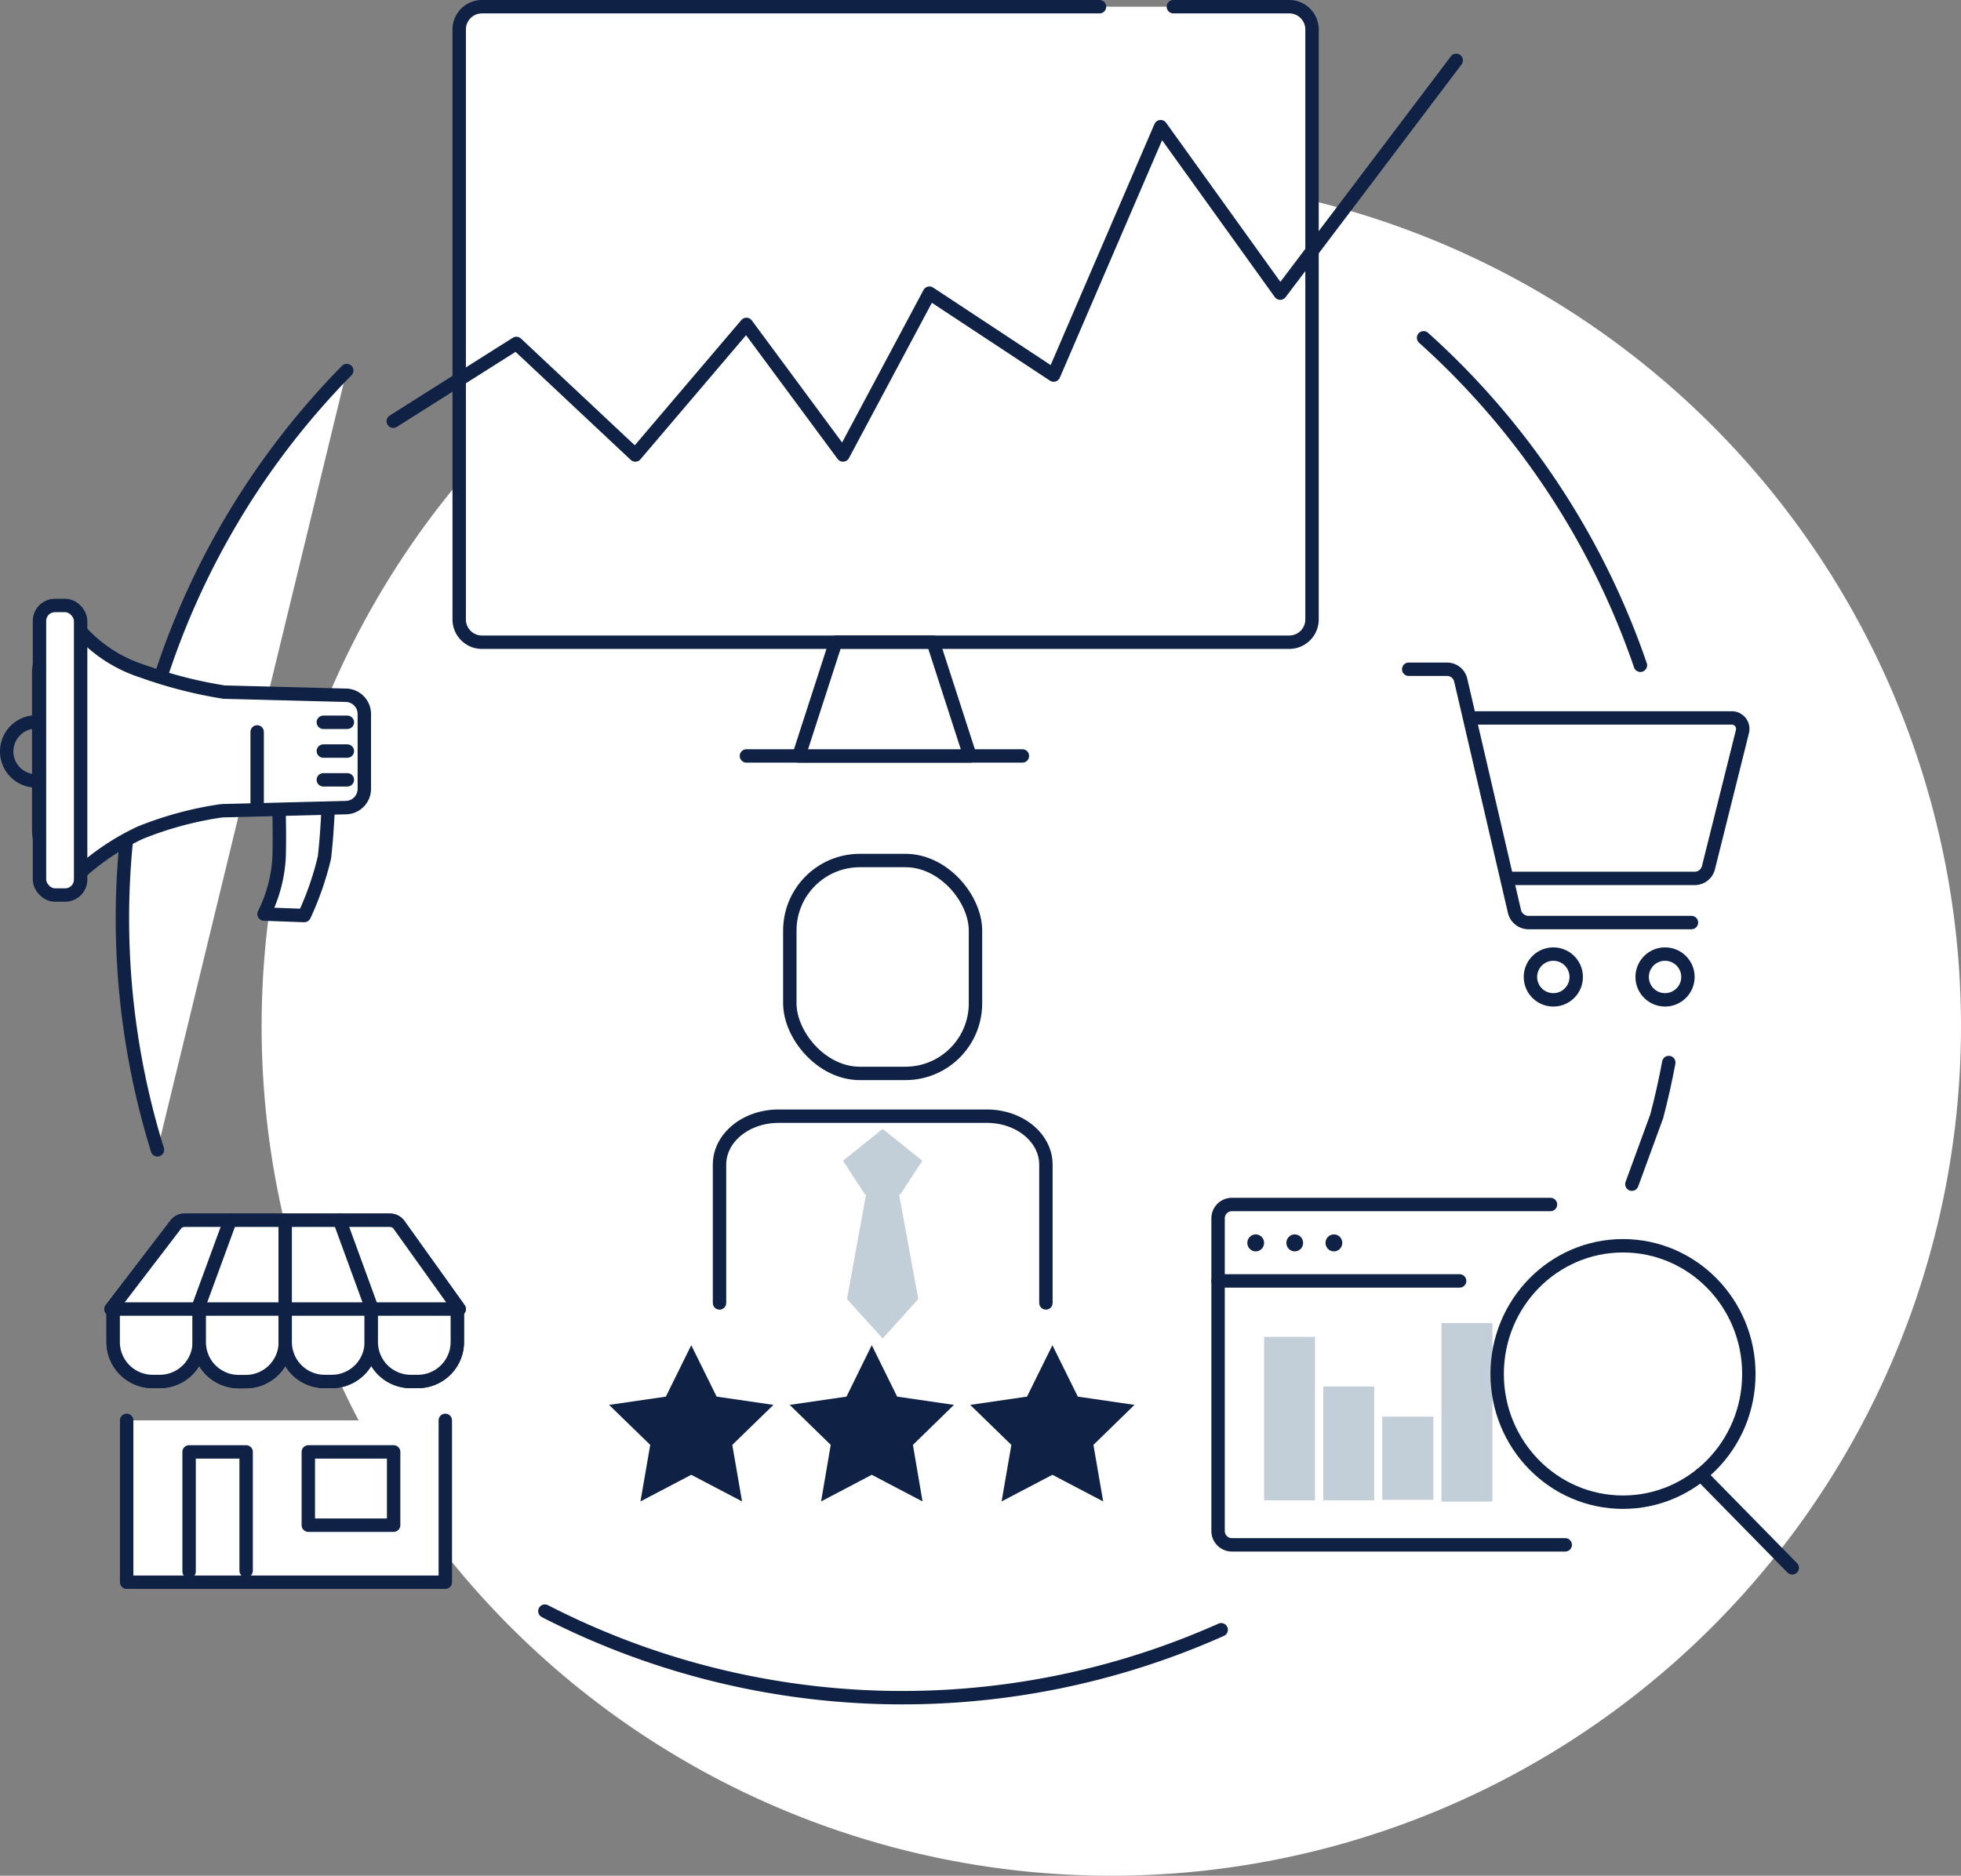 <svg height="198.71" viewBox="0 0 207.71 198.71" width="207.71" xmlns="http://www.w3.org/2000/svg"><rect x="0" y="0" width="207.71" height="198.71" fill="#808080" stroke="none"/><path d="m90 0a90 90 0 1 1 -90 90 90 90 0 0 1 90-90z" fill="#fff" transform="translate(27.71 18.71)"/><g stroke="#0f2245" stroke-linecap="round" stroke-linejoin="round" stroke-width="1.42"><path d="m13.67 112.352a82.787 82.787 0 0 1 20.049-82.552" fill="#fff" transform="translate(3.007 9.456)"/><path d="m115.363 130.954a82.8 82.8 0 0 1 -71.633-1.974" fill="none" transform="translate(13.985 41.697)"/><path d="m134.529 85.12q-.537 2.88-1.272 5.68l-2.637 7.208" fill="#fff" transform="translate(42.23 27.439)"/><path d="m113.97 27.18a82.675 82.675 0 0 1 22.964 34.69" fill="none" transform="translate(36.818 8.605)"/><path d="m112.528.71h12.272a2.412 2.412 0 0 1 2.412 2.412v62.5a2.412 2.412 0 0 1 -2.412 2.412h-85.508a2.412 2.412 0 0 1 -2.412-2.412v-62.5a2.412 2.412 0 0 1 2.412-2.412h65.408" fill="#fff" transform="translate(11.758)"/><path d="m108.293 80.082h-29.231" fill="#fff"/><path d="m82.157 63.565h-18.127l3.9-12.045h10.331z" fill="#fff" transform="translate(20.584 16.517)"/><path d="m31.61 43.228 13.039-8.242 12.6 11.82 11.768-13.834 10.23 13.834 9.153-17.146 13.158 8.679 11.332-26.316 12.668 17.637 18.642-24.66" fill="none" transform="translate(10.045 1.395)"/><path d="m121.983 74.571h19.333a1.5 1.5 0 0 0 1.458-1.14l3.6-14.417a1.163 1.163 0 0 0 -1.126-1.444h-27.068" fill="#fff" transform="translate(38.186 18.484)"/><circle cx="164.529" cy="103.496" fill="#fff" r="2.425"/><circle cx="176.362" cy="103.496" fill="#fff" r="2.425"/><path d="m112.78 53.68h4.055a1.488 1.488 0 0 1 1.458 1.166l5.685 24.474a1.535 1.535 0 0 0 1.511 1.193h17.239" fill="none" transform="translate(36.431 17.219)"/><path d="m25.52 76.507-4.24-.159a15.279 15.279 0 0 0 1.6-6.1c.08-3.26-.066-6.533-.066-6.533h5.314s-.106 3.75-.451 6.639a31.873 31.873 0 0 1 -2.133 6.148z" fill="#fff" transform="translate(6.687 20.483)"/><path d="m7.484 76.448a25.812 25.812 0 0 1 6.533-4.386 37.155 37.155 0 0 1 8.48-2.306c.093 0 .186-.026.278-.026l13.1-.331a1.989 1.989 0 0 0 1.882-2.014v-7.871a1.989 1.989 0 0 0 -1.877-2.014l-12.827-.331a1.087 1.087 0 0 1 -.292-.026 47.636 47.636 0 0 1 -8.52-2.2 14.971 14.971 0 0 1 -6.771-4.493c-2.239-.424-4.2 2.4-4.2 4.678v16.63c0 2.279 1.961 5.1 4.2 4.678z" fill="#fff" transform="translate(.832 16.155)"/><path d="m3.837 57.89a3.127 3.127 0 1 0 0 6.254" fill="none" transform="translate(0 18.587)"/><rect fill="#fff" height="30.675" rx="1.64" transform="matrix(-1 0 0 -1 8.541 94.816)" width="4.359"/><path d="m27.238 77.537v7.977" fill="#fff"/><path d="m36.792 76.517h-2.544" fill="none"/><path d="m36.792 79.565h-2.544" fill="none"/><path d="m36.792 82.612h-2.544" fill="none"/><rect fill="#fff" height="22.553" rx="7.42" width="19.664" x="83.659" y="91.16"/><path d="m57.69 109.193v-14.655c0-2.836 2.8-5.128 6.241-5.128h22.089c3.445 0 6.241 2.292 6.241 5.128v14.655" fill="#fff" transform="translate(18.522 28.835)"/></g><path d="m71.76 90.43-4.2 3.37 2.332 3.564h3.737l2.332-3.564z" fill="#c2ced8" transform="translate(21.73 29.166)"/><path d="m71.656 110.925-3.776-4.174 2.027-11.091h3.485l2.041 11.091z" fill="#c2ced8" transform="translate(21.834 30.866)"/><path d="m57.566 107.72 2.69 5.446 6.016.875-4.359 4.24 1.034 5.989-5.38-2.822-5.38 2.822 1.034-5.989-4.359-4.24 6.016-.875z" fill="#0f2245" transform="translate(15.652 34.787)"/><path d="m71.992 107.72 2.69 5.446 6.016.875-4.346 4.24 1.02 5.989-5.38-2.822-5.367 2.822 1.02-5.989-4.346-4.24 6.016-.875z" fill="#0f2245" transform="translate(20.346 34.787)"/><path d="m86.436 107.72 2.69 5.446 6 .875-4.346 4.24 1.034 5.989-5.38-2.822-5.38 2.822 1.034-5.989-4.359-4.24 6.016-.875z" fill="#0f2245" transform="translate(25.037 34.787)"/><path d="m44.05 113.73v17.146h-33.75v-17.146" fill="#fff" stroke="#0f2245" stroke-linecap="round" stroke-linejoin="round" stroke-width="1.42" transform="translate(3.117 36.739)"/><path d="m32.657 153.809h9.037v7.765h-9.037z" fill="#fff" stroke="#0f2245" stroke-linecap="round" stroke-linejoin="round" stroke-width="1.42"/><path d="m15.29 128.918v-12.668h6.042v12.588" fill="#fff" stroke="#0f2245" stroke-linecap="round" stroke-linejoin="round" stroke-width="1.42" transform="translate(4.739 37.559)"/><path d="m18.337 104.7v3.684a4.182 4.182 0 0 1 -4.187 4.161h-.742a4.182 4.182 0 0 1 -4.187-4.161v-3.684" fill="#fff" stroke="#0f2245" stroke-linecap="round" stroke-linejoin="round" stroke-width="1.42" transform="translate(2.766 33.804)"/><path d="m25.217 105v3.3a4.182 4.182 0 0 1 -4.187 4.161h-.742a4.182 4.182 0 0 1 -4.188-4.161v-3.3" fill="#fff" stroke="#0f2245" stroke-linecap="round" stroke-linejoin="round" stroke-width="1.42" transform="translate(5.003 33.901)"/><path d="m32.087 104.7v3.684a4.182 4.182 0 0 1 -4.187 4.161h-.742a4.182 4.182 0 0 1 -4.187-4.161v-3.684" fill="#fff" stroke="#0f2245" stroke-linecap="round" stroke-linejoin="round" stroke-width="1.42" transform="translate(7.236 33.804)"/><path d="m38.967 104.7v3.684a4.182 4.182 0 0 1 -4.187 4.161h-.742a4.182 4.182 0 0 1 -4.187-4.161v-3.3" fill="#fff" stroke="#0f2245" stroke-linecap="round" stroke-linejoin="round" stroke-width="1.42" transform="translate(9.473 33.804)"/><path d="m9.05 107.138h36.877l-6.374-8.918a1.2 1.2 0 0 0 -.967-.49h-21.745a1.186 1.186 0 0 0 -.941.464l-6.85 8.957z" fill="#fff" stroke="#0f2245" stroke-linecap="round" stroke-linejoin="round" stroke-width="1.42" transform="translate(2.711 31.538)"/><path d="m18.337 104.7v3.684a4.182 4.182 0 0 1 -4.187 4.161h-.742a4.182 4.182 0 0 1 -4.187-4.161v-3.684" fill="#fff" stroke="#0f2245" stroke-linecap="round" stroke-linejoin="round" stroke-width="1.42" transform="translate(2.766 33.804)"/><path d="m25.217 105v3.3a4.182 4.182 0 0 1 -4.187 4.161h-.742a4.182 4.182 0 0 1 -4.188-4.161v-3.3" fill="#fff" stroke="#0f2245" stroke-linecap="round" stroke-linejoin="round" stroke-width="1.42" transform="translate(5.003 33.902)"/><path d="m32.087 104.7v3.684a4.182 4.182 0 0 1 -4.187 4.161h-.742a4.182 4.182 0 0 1 -4.187-4.161v-3.684" fill="#fff" stroke="#0f2245" stroke-linecap="round" stroke-linejoin="round" stroke-width="1.42" transform="translate(7.236 33.804)"/><path d="m38.967 104.7v3.684a4.182 4.182 0 0 1 -4.187 4.161h-.742a4.182 4.182 0 0 1 -4.187-4.161v-3.3" fill="#fff" stroke="#0f2245" stroke-linecap="round" stroke-linejoin="round" stroke-width="1.42" transform="translate(9.473 33.804)"/><path d="m9.05 107.138h36.877l-6.374-8.918a1.2 1.2 0 0 0 -.967-.49h-21.745a1.186 1.186 0 0 0 -.941.464l-6.85 8.957z" fill="#fff" stroke="#0f2245" stroke-linecap="round" stroke-linejoin="round" stroke-width="1.42" transform="translate(2.711 31.538)"/><path d="m21.09 138.252 3.299-8.997" fill="#fff" stroke="#0f2245" stroke-linecap="round" stroke-linejoin="round" stroke-width="1.42"/><path d="m39.256 138.252-3.286-8.997" fill="#fff" stroke="#0f2245" stroke-linecap="round" stroke-linejoin="round" stroke-width="1.42"/><path d="m30.206 129.255v8.997" fill="#fff" stroke="#0f2245" stroke-linecap="round" stroke-linejoin="round" stroke-width="1.42"/><path d="m97.54 96.45h44.695a2.658 2.658 0 0 1 2.65 2.65v30.768a2.658 2.658 0 0 1 -2.65 2.65h-44.695z" fill="#fff" transform="translate(31.477 31.123)"/><path d="m134.311 132.525h-35.311a1.468 1.468 0 0 1 -1.458-1.484v-33.087a1.468 1.468 0 0 1 1.458-1.484h33.75" fill="#fff" stroke="#0f2245" stroke-linecap="round" stroke-linejoin="round" stroke-width="1.42" transform="translate(31.477 31.13)"/><path d="m129.017 135.696h25.587" fill="none" stroke="#0f2245" stroke-linecap="round" stroke-linejoin="round" stroke-width="1.42"/><ellipse cx="133.006" cy="131.667" fill="#0f2245" rx=".888" ry=".901"/><ellipse cx="137.14" cy="131.667" fill="#0f2245" rx=".888" ry=".901"/><ellipse cx="141.288" cy="131.667" fill="#0f2245" rx=".888" ry=".901"/><path d="m115.4 124.859v-18.909h5.393v18.909" fill="#c2ced8" transform="translate(37.283 34.211)"/><path d="m101.22 124.369v-17.319h5.393v17.319" fill="#c2ced8" transform="translate(32.673 34.569)"/><path d="m110.67 122.242v-8.812h5.406v8.812" fill="#c2ced8" transform="translate(35.745 36.643)"/><path d="m105.95 123.078v-12.058h5.393v12.058" fill="#c2ced8" transform="translate(34.211 35.859)"/><ellipse cx="171.909" cy="145.554" fill="#fff" rx="13.33" ry="13.582" stroke="#0f2245" stroke-linecap="round" stroke-linejoin="round" stroke-width="1.42"/><path d="m180.151 156.221 9.686 9.872" fill="none" stroke="#0f2245" stroke-linecap="round" stroke-linejoin="round" stroke-width="1.42"/></svg>